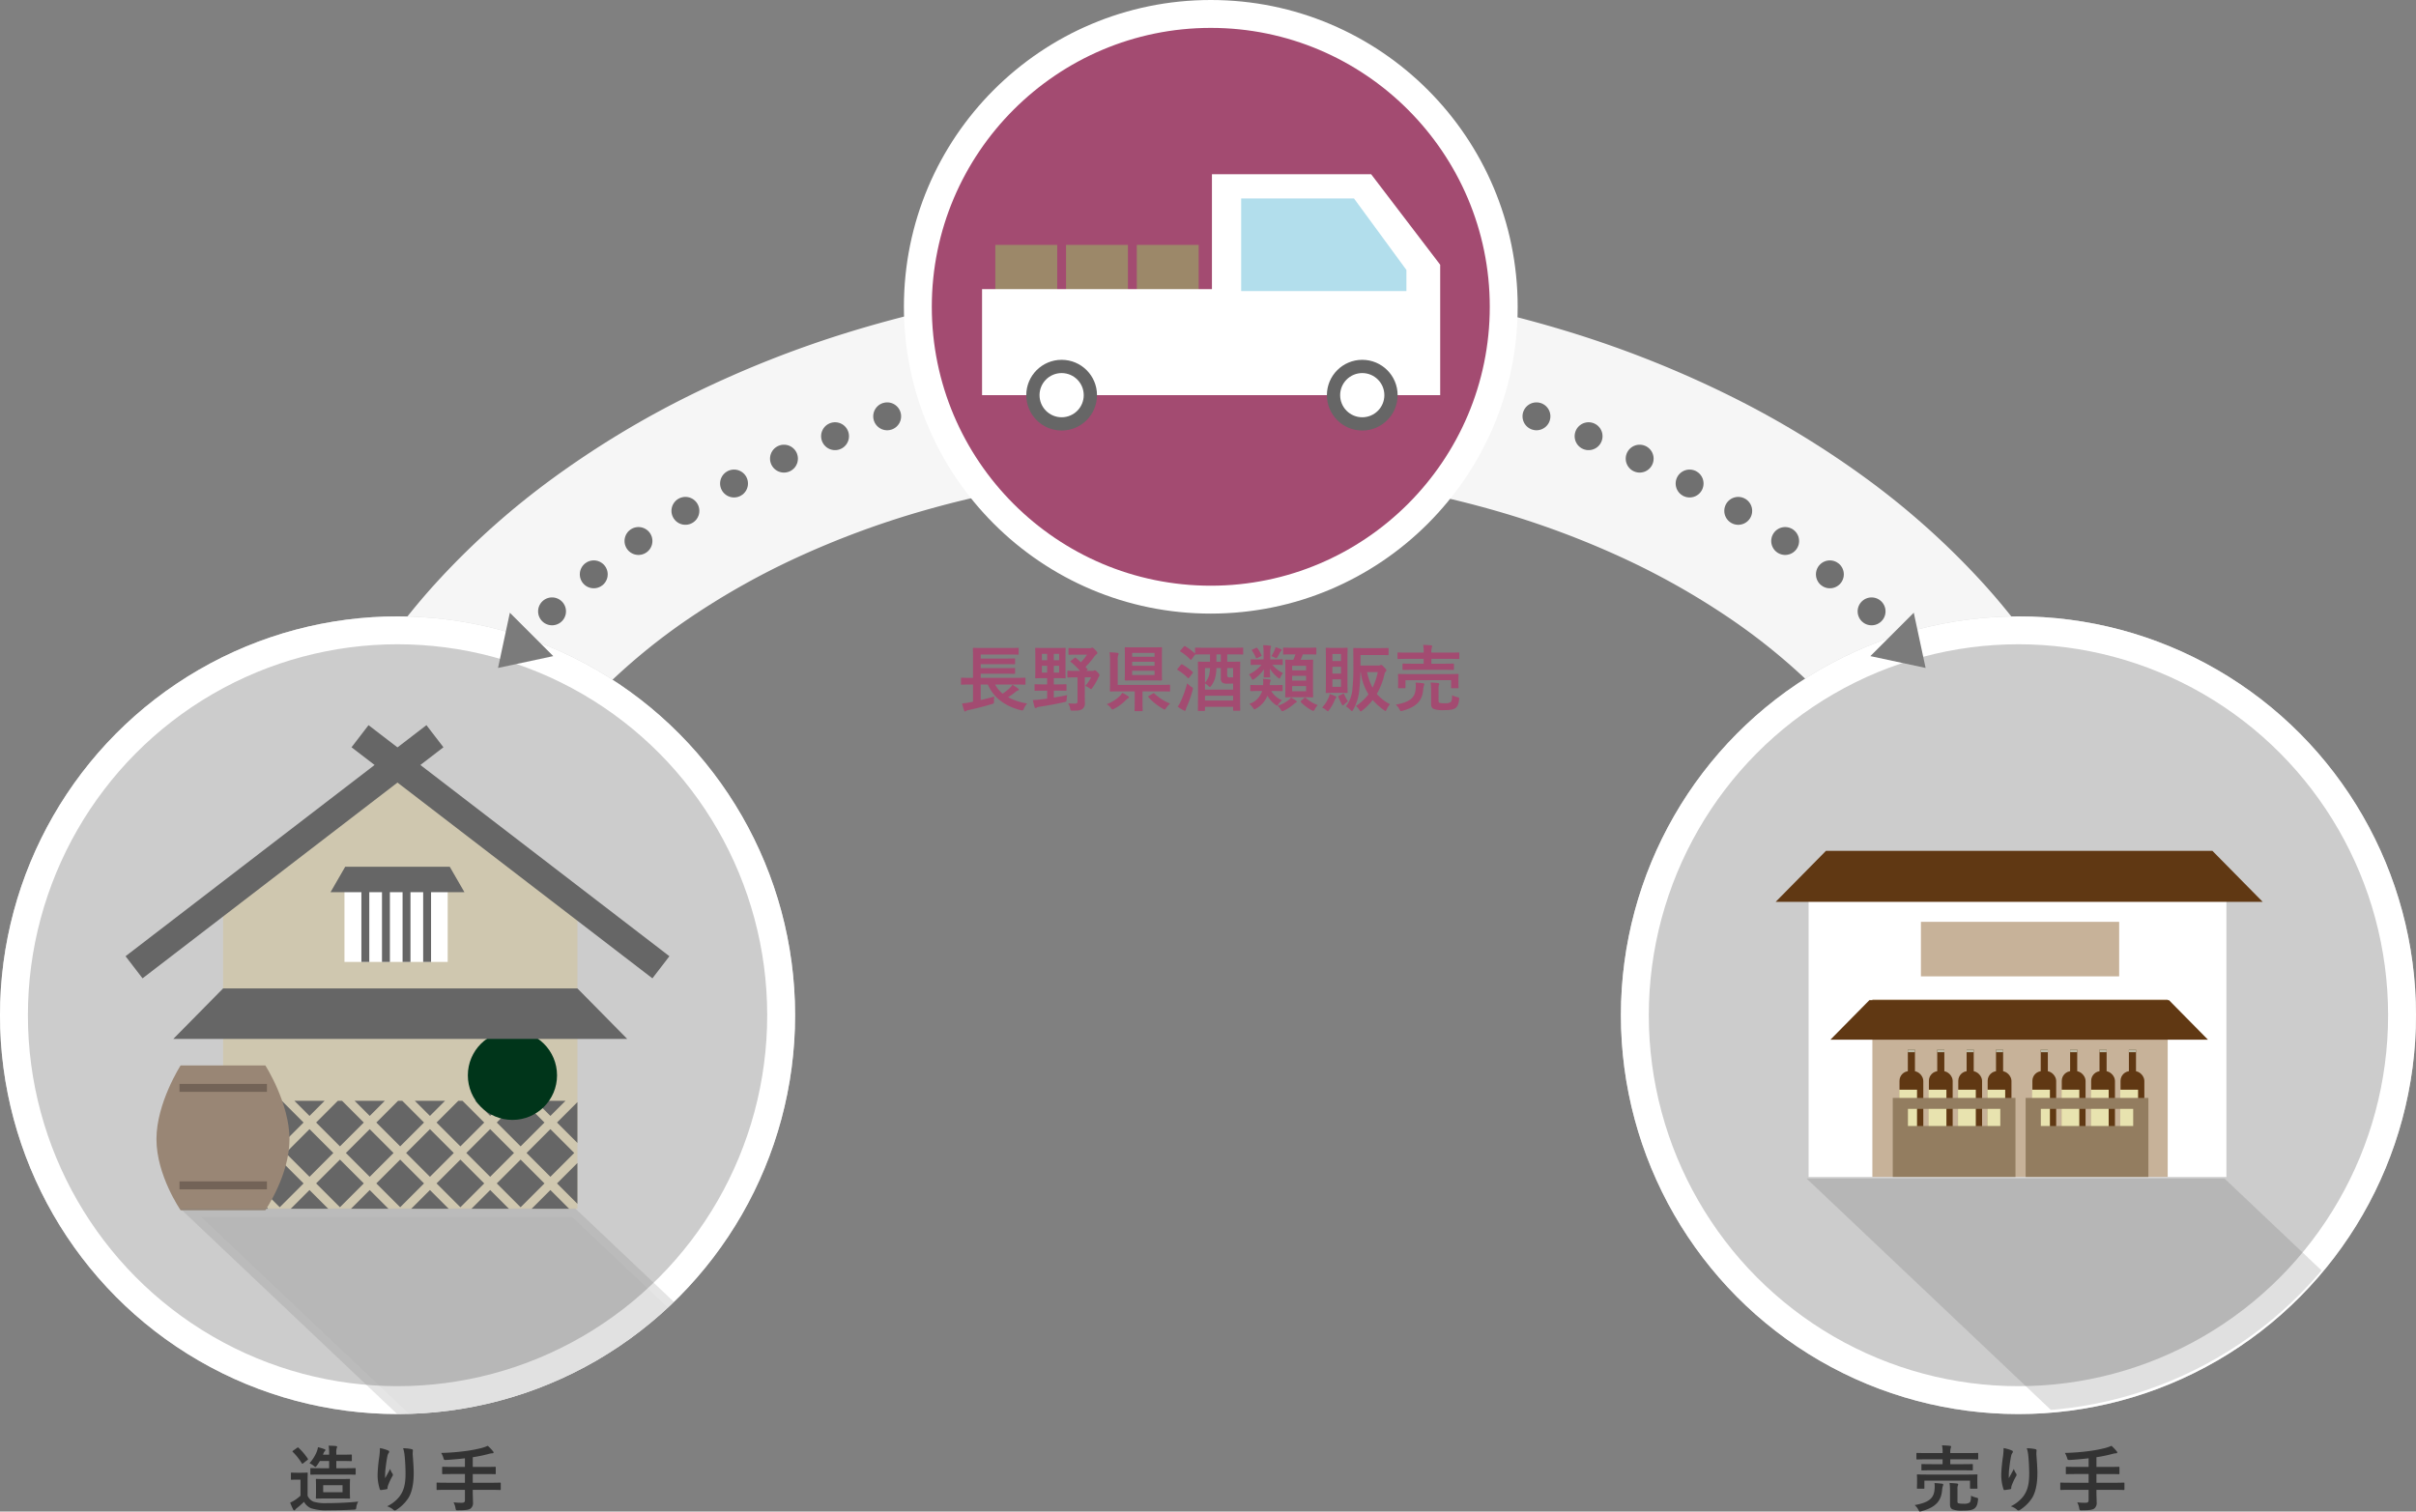 <svg xmlns="http://www.w3.org/2000/svg" xmlns:xlink="http://www.w3.org/1999/xlink" width="866" height="541.95" viewBox="0 0 866 541.95"><rect x="0" y="0" width="866" height="541.95" fill="#808080" stroke="none"/><defs><clipPath id="a"><circle cx="110" cy="110" r="110" transform="translate(-2)" fill="#fff"/></clipPath><clipPath id="b"><rect width="665" height="269" transform="translate(382 1423)" fill="#fff" stroke="#707070" stroke-width="1"/></clipPath><clipPath id="c"><rect width="127" height="38.695" transform="translate(3502.491 1738.457)" fill="none"/></clipPath><clipPath id="d"><ellipse cx="142.5" cy="143" rx="142.5" ry="143" transform="translate(228 1544)" fill="#eaeaea"/></clipPath><clipPath id="e"><ellipse cx="142.5" cy="143" rx="142.5" ry="143" transform="translate(853 1543)" fill="#eaeaea"/></clipPath></defs><g transform="translate(-250 -1124)"><g transform="translate(576 1124)" clip-path="url(#a)"><path d="M0,0H167.317l88.621,83.957H88.622Z" transform="translate(24.743 143.334)" fill="#575757" opacity="0.182" style="mix-blend-mode:multiply;isolation:isolate"/></g><g transform="translate(-13 -199)"><g transform="translate(-18)" clip-path="url(#b)"><path d="M13772.5,21165a453.788,453.788,0,0,1-67.011-4.947,424.012,424.012,0,0,1-62.413-14.189,383.611,383.611,0,0,1-56.479-22.451,334.313,334.313,0,0,1-49.21-29.734,281.713,281.713,0,0,1-40.6-36.037,233.551,233.551,0,0,1-30.655-41.361,198.271,198.271,0,0,1-19.374-45.707,181.632,181.632,0,0,1,0-98.146,198.271,198.271,0,0,1,19.374-45.707,233.693,233.693,0,0,1,30.655-41.361,281.479,281.479,0,0,1,40.6-36.037,334.313,334.313,0,0,1,49.21-29.734,383.384,383.384,0,0,1,56.479-22.449,423.731,423.731,0,0,1,62.413-14.191,456.661,456.661,0,0,1,134.021,0,423.76,423.76,0,0,1,62.413,14.191,383.6,383.6,0,0,1,56.479,22.449,334.455,334.455,0,0,1,49.209,29.734,281.453,281.453,0,0,1,40.6,36.037,233.6,233.6,0,0,1,30.655,41.361,198.271,198.271,0,0,1,19.374,45.707,181.632,181.632,0,0,1,0,98.146,198.271,198.271,0,0,1-19.374,45.707,233.6,233.6,0,0,1-30.655,41.361,281.713,281.713,0,0,1-40.6,36.037,334.287,334.287,0,0,1-49.209,29.734,383.61,383.61,0,0,1-56.479,22.451,423.762,423.762,0,0,1-62.413,14.189A453.788,453.788,0,0,1,13772.5,21165Zm0-418a385.8,385.8,0,0,0-53.1,3.648,357.133,357.133,0,0,0-49.462,10.459,317.866,317.866,0,0,0-44.759,16.547,269.823,269.823,0,0,0-39,21.92,218.84,218.84,0,0,0-32.176,26.564,173.7,173.7,0,0,0-24.295,30.49,140.976,140.976,0,0,0-15.354,33.693,124.9,124.9,0,0,0,0,72.352,140.914,140.914,0,0,0,15.354,33.693,173.672,173.672,0,0,0,24.295,30.49,218.9,218.9,0,0,0,32.176,26.566,269.574,269.574,0,0,0,39,21.918,317.754,317.754,0,0,0,44.759,16.549,357.163,357.163,0,0,0,49.462,10.459,388.289,388.289,0,0,0,106.207,0,357.163,357.163,0,0,0,49.462-10.459,317.754,317.754,0,0,0,44.759-16.549,269.574,269.574,0,0,0,39-21.918,218.9,218.9,0,0,0,32.176-26.566,173.672,173.672,0,0,0,24.295-30.49,140.914,140.914,0,0,0,15.354-33.693,124.9,124.9,0,0,0,0-72.352,140.976,140.976,0,0,0-15.354-33.693,173.7,173.7,0,0,0-24.295-30.49,218.84,218.84,0,0,0-32.176-26.564,269.823,269.823,0,0,0-39-21.92,317.911,317.911,0,0,0-44.759-16.547,357.133,357.133,0,0,0-49.462-10.459A385.8,385.8,0,0,0,13772.5,20747Z" transform="translate(-13058 -19255)" fill="#f6f6f6"/><ellipse cx="332.5" cy="243.5" rx="332.5" ry="243.5" transform="translate(382 1423)" fill="none"/></g><g transform="translate(587 1323)" fill="#a34b71"><path d="M 110 215 C 102.873 215 95.751 214.282 88.834 212.867 C 82.094 211.488 75.465 209.43 69.131 206.751 C 62.91 204.12 56.91 200.863 51.297 197.071 C 45.736 193.314 40.507 188.999 35.754 184.246 C 31.001 179.493 26.686 174.264 22.929 168.703 C 19.137 163.09 15.88 157.09 13.249 150.869 C 10.57 144.535 8.512 137.906 7.133 131.166 C 5.718 124.249 5 117.127 5 110 C 5 102.873 5.718 95.751 7.133 88.834 C 8.512 82.094 10.57 75.465 13.249 69.131 C 15.88 62.91 19.137 56.91 22.929 51.297 C 26.686 45.736 31.001 40.507 35.754 35.754 C 40.507 31.001 45.736 26.686 51.297 22.929 C 56.91 19.137 62.91 15.88 69.131 13.249 C 75.465 10.57 82.094 8.512 88.834 7.133 C 95.751 5.718 102.873 5 110 5 C 117.127 5 124.249 5.718 131.166 7.133 C 137.906 8.512 144.535 10.57 150.869 13.249 C 157.09 15.88 163.09 19.137 168.703 22.929 C 174.264 26.686 179.493 31.001 184.246 35.754 C 188.999 40.507 193.314 45.736 197.071 51.297 C 200.863 56.91 204.12 62.91 206.751 69.131 C 209.43 75.465 211.488 82.094 212.867 88.834 C 214.282 95.751 215 102.873 215 110 C 215 117.127 214.282 124.249 212.867 131.166 C 211.488 137.906 209.43 144.535 206.751 150.869 C 204.12 157.09 200.863 163.09 197.071 168.703 C 193.314 174.264 188.999 179.493 184.246 184.246 C 179.493 188.999 174.264 193.314 168.703 197.071 C 163.09 200.863 157.09 204.12 150.869 206.751 C 144.535 209.43 137.906 211.488 131.166 212.867 C 124.249 214.282 117.127 215 110 215 Z" stroke="none"/><path d="M 110 10 C 54.86 10 10 54.86 10 110 C 10 165.14 54.86 210 110 210 C 165.14 210 210 165.14 210 110 C 210 54.86 165.14 10 110 10 M 110 0 C 170.751 0 220 49.249 220 110 C 220 170.751 170.751 220 110 220 C 49.249 220 0 170.751 0 110 C 0 49.249 49.249 0 110 0 Z" stroke="none" fill="#fff"/></g><g transform="translate(263 1544)" fill="#ccc" stroke="#fff" stroke-width="10"><ellipse cx="142.5" cy="143" rx="142.5" ry="143" stroke="none"/><ellipse cx="142.5" cy="143" rx="137.5" ry="138" fill="none"/></g><g transform="translate(-3159.518 -20.764)"><path d="M3629.491,1777.152h-127v-114l63.977-46,63.023,46v114Z" fill="#cfc7af"/><g clip-path="url(#c)"><rect width="12.082" height="12.082" transform="translate(3511.871 1726.782) rotate(45)" fill="#666"/><rect width="12.082" height="12.082" transform="translate(3533.457 1726.782) rotate(45)" fill="#666"/><rect width="12.082" height="12.082" transform="translate(3555.043 1726.781) rotate(45)" fill="#666"/><rect width="12.082" height="12.082" transform="translate(3576.629 1726.781) rotate(45)" fill="#666"/><rect width="12.082" height="12.082" transform="translate(3598.215 1726.782) rotate(45)" fill="#666"/><rect width="12.082" height="12.082" transform="translate(3619.801 1726.782) rotate(45)" fill="#666"/><rect width="12.082" height="12.082" transform="translate(3511.871 1748.61) rotate(45)" fill="#666"/><rect width="12.082" height="12.082" transform="translate(3533.457 1748.61) rotate(45)" fill="#666"/><rect width="12.082" height="12.082" transform="translate(3555.043 1748.61) rotate(45)" fill="#666"/><rect width="12.082" height="12.082" transform="translate(3576.629 1748.61) rotate(45)" fill="#666"/><rect width="12.082" height="12.082" transform="translate(3598.215 1748.61) rotate(45)" fill="#666"/><rect width="12.082" height="12.082" transform="translate(3619.801 1748.61) rotate(45)" fill="#666"/><rect width="12.082" height="12.082" transform="translate(3522.785 1737.696) rotate(45)" fill="#666"/><rect width="12.082" height="12.082" transform="translate(3500.957 1737.696) rotate(45)" fill="#666"/><rect width="12.082" height="12.082" transform="translate(3544.371 1737.696) rotate(45)" fill="#666"/><rect width="12.082" height="12.082" transform="translate(3565.957 1737.696) rotate(45)" fill="#666"/><rect width="12.082" height="12.082" transform="translate(3587.543 1737.696) rotate(45)" fill="#666"/><rect width="12.082" height="12.082" transform="translate(3609.129 1737.696) rotate(45)" fill="#666"/><rect width="12.082" height="12.082" transform="translate(3630.715 1737.696) rotate(45)" fill="#666"/><rect width="12.082" height="12.082" transform="translate(3511.871 1770.438) rotate(45)" fill="#666"/><rect width="12.082" height="12.082" transform="translate(3533.457 1770.438) rotate(45)" fill="#666"/><rect width="12.082" height="12.082" transform="translate(3555.043 1770.438) rotate(45)" fill="#666"/><rect width="12.082" height="12.082" transform="translate(3576.629 1770.438) rotate(45)" fill="#666"/><rect width="12.082" height="12.082" transform="translate(3598.215 1770.438) rotate(45)" fill="#666"/><rect width="12.082" height="12.082" transform="translate(3619.801 1770.438) rotate(45)" fill="#666"/><rect width="12.082" height="12.082" transform="translate(3522.785 1759.524) rotate(45)" fill="#666"/><rect width="12.082" height="12.082" transform="translate(3500.957 1759.524) rotate(45)" fill="#666"/><rect width="12.082" height="12.082" transform="translate(3544.371 1759.524) rotate(45)" fill="#666"/><rect width="12.082" height="12.082" transform="translate(3565.957 1759.524) rotate(45)" fill="#666"/><rect width="12.082" height="12.082" transform="translate(3587.543 1759.524) rotate(45)" fill="#666"/><rect width="12.082" height="12.082" transform="translate(3609.129 1759.524) rotate(45)" fill="#666"/><rect width="12.082" height="12.082" transform="translate(3630.715 1759.524) rotate(45)" fill="#666"/></g><rect width="136" height="10" transform="translate(3467.519 1686.61) rotate(-37.529)" fill="#666"/><rect width="136" height="10" transform="translate(3656.373 1694.541) rotate(-142.471)" fill="#666"/><circle cx="15.985" cy="15.985" r="15.985" transform="translate(3590.214 1713.329)" fill="#00351a"/><path d="M3647.333,1716.249H3484.65l17.841-18.1h127Z" fill="#666"/><rect width="37" height="33" transform="translate(3545.991 1655.652)" fill="#fff"/><rect width="2.828" height="26.712" transform="translate(3552.059 1661.949)" fill="#666"/><rect width="2.828" height="26.712" transform="translate(3574.2 1661.949)" fill="#666"/><rect width="2.828" height="26.712" transform="translate(3559.439 1661.949)" fill="#666"/><rect width="2.828" height="26.712" transform="translate(3566.82 1661.949)" fill="#666"/><path d="M3588.991,1663.652h-48l5.264-9.122h37.472Z" fill="#666"/><g transform="translate(1 -4.205)"><path d="M3486.262,1729.968h30.362s8.655,13.468,8.655,26.445-8.655,25.468-8.655,25.468h-30.362s-8.666-12.491-8.666-25.468S3486.262,1729.968,3486.262,1729.968Z" fill="#998675"/><rect width="31.347" height="2.848" transform="translate(3485.855 1736.593)" fill="#736357"/><rect width="31.347" height="2.848" transform="translate(3485.855 1771.552)" fill="#736357"/></g></g><g transform="translate(35)" clip-path="url(#d)"><g transform="translate(292.572 1756.299)" fill="#575757" opacity="0.182"><path d="M 253.558 108.091 L 116.278 108.091 L 3.764 1.5 L 141.044 1.5 L 253.558 108.091 Z" stroke="none"/><path d="M 7.529 3 L 116.876 106.591 L 249.794 106.591 L 140.447 3 L 7.529 3 M 0 -7.62939453125e-06 L 141.642 -7.62939453125e-06 L 257.322 109.591 L 115.68 109.591 L 0 -7.62939453125e-06 Z" stroke="none" fill="#707070"/></g></g><path d="M-85.228-7.566V-1.4l-1.144.234a25.627,25.627,0,0,1-2.782.39c.182.728.468,1.794.728,2.522.1.234.208.338.312.338a.573.573,0,0,0,.39-.156,2.215,2.215,0,0,1,.91-.338C-84.24,1.04-81.38.312-78.52-.546c.806-.234.806-.234.806-1.066a10.85,10.85,0,0,1,.1-1.638c-1.716.494-3.3.884-4.862,1.248V-7.566h2.548c2.106,4.706,6.032,7.7,11.8,9.2.78.182.78.182,1.17-.624A6.617,6.617,0,0,1-65.832-.78a21.636,21.636,0,0,1-6.812-2.236,28.473,28.473,0,0,0,2.652-1.9,2.6,2.6,0,0,1,.91-.546c.182-.026.312-.1.312-.26s-.078-.26-.26-.39c-.65-.494-1.248-.858-2.08-1.378a3.792,3.792,0,0,1-.832,1.066A21.52,21.52,0,0,1-74.594-4.29a11.073,11.073,0,0,1-2.73-3.276h7.332c2.314,0,3.094.052,3.25.052.286,0,.312-.026.312-.286V-9.724c0-.26-.026-.286-.312-.286-.156,0-.936.052-3.25.052h-12.48V-11.44h8.658c2.418,0,3.2.052,3.354.052.286,0,.312-.026.312-.286v-1.508c0-.286-.026-.312-.312-.312-.156,0-.936.052-3.354.052h-8.658v-1.43h8.658c2.418,0,3.224.052,3.38.052.26,0,.286-.026.286-.286v-1.508c0-.286-.026-.312-.286-.312-.156,0-.962.052-3.38.052h-8.658V-18.33h9.75c2.522,0,3.38.052,3.536.052.286,0,.312-.026.312-.26v-1.9c0-.26-.026-.286-.312-.286-.156,0-1.014.052-3.536.052h-8.684c-2.522,0-3.432-.052-3.588-.052-.26,0-.286.026-.286.286,0,.156.052,1.04.052,2.938v7.54h-.78c-2.314,0-3.12-.052-3.276-.052-.234,0-.26.026-.26.286V-7.8c0,.26.026.286.26.286.156,0,.962-.052,3.276-.052Zm28.964-.052V-9.854h.91c2.132,0,2.86.052,3.016.052.286,0,.312-.026.312-.286,0-.156-.052-.91-.052-2.678v-4.992c0-1.742.052-2.522.052-2.678,0-.26-.026-.286-.312-.286-.156,0-.884.052-3.016.052h-4.264c-2.132,0-2.86-.052-3.042-.052-.26,0-.286.026-.286.286,0,.156.052.936.052,2.678v4.992c0,1.768-.052,2.5-.052,2.678,0,.26.026.286.286.286.182,0,.91-.052,3.042-.052h.962v2.236H-59.8c-2.184,0-2.938-.052-3.094-.052-.26,0-.286.026-.286.286v1.768c0,.26.026.286.286.286.156,0,.91-.052,3.094-.052h1.144v2.86c-.858.13-1.69.234-2.47.312-.962.1-1.768.182-2.652.208.156.728.364,1.69.6,2.47.078.234.182.39.364.39a.777.777,0,0,0,.494-.182A2.83,2.83,0,0,1-61.334.39c3.068-.468,6.058-1.014,8.788-1.638.806-.182.806-.182.884-1.014A12.609,12.609,0,0,1-51.48-3.77c-1.586.338-3.2.624-4.784.884v-2.5h1.144c2.21,0,2.938.052,3.094.052.286,0,.312-.026.312-.286V-7.384c0-.26-.026-.286-.312-.286-.156,0-.884.052-3.094.052Zm1.9-4.212h-1.9v-2.444h1.9Zm-6.188,0v-2.444h1.9v2.444Zm6.188-6.734v2.288h-1.9v-2.288Zm-6.188,2.288v-2.288h1.9v2.288Zm10.452.156c-.286.182-.312.26-.078.442a25.443,25.443,0,0,1,3.3,3.224H-48c-2.236,0-2.964-.052-3.12-.052-.26,0-.286.026-.286.312v1.82c0,.26.026.286.286.286.156,0,.884-.052,3.12-.052h.234v8.45c0,.806-.182.962-.962.962a22.844,22.844,0,0,1-2.392-.1,4.929,4.929,0,0,1,.7,1.82c.156.806.182.806,1.014.806,1.976,0,2.782-.13,3.406-.6a2.573,2.573,0,0,0,.858-2.34c0-.728-.026-1.846-.026-3.042V-10.14H-42.9a14.351,14.351,0,0,1-2.106,3.068,6.364,6.364,0,0,1,1.56.858c.26.182.416.286.52.286.156,0,.26-.13.494-.468a22.7,22.7,0,0,0,2-3.38,3.539,3.539,0,0,1,.364-.728.59.59,0,0,0,.182-.364c0-.208-.078-.442-.65-1.066-.65-.624-.806-.728-1.04-.728a.989.989,0,0,0-.39.13,1.01,1.01,0,0,1-.468.078h-2.21l.286-.208c.26-.182.26-.312.1-.494-.234-.234-.442-.494-.65-.728A29.635,29.635,0,0,0-41.756-17.6a3.491,3.491,0,0,1,.806-.832.5.5,0,0,0,.286-.416c0-.26-.13-.494-.754-1.144s-.858-.806-1.04-.806a.711.711,0,0,0-.364.1,1.109,1.109,0,0,1-.6.1h-4.42c-2.08,0-2.73-.052-2.886-.052-.26,0-.286.026-.286.286v1.846c0,.26.026.286.286.286.156,0,.806-.052,2.886-.052h3.484a16.355,16.355,0,0,1-2.21,2.73c-.572-.52-1.144-1.04-1.742-1.534-.208-.156-.286-.182-.546.026ZM-27.2-20.878c-2.366,0-3.172-.052-3.354-.052-.26,0-.286.026-.286.286,0,.182.052.988.052,2.808v5.746c0,1.82-.052,2.626-.052,2.808,0,.26.286.286.546.286.182,0,.988-.052,3.354-.052h5.8c2.366,0,2.938.052,3.094.052.286,0,.572-.026.572-.286,0-.182-.052-.988-.052-2.808v-5.746c0-1.82.052-2.652.052-2.808,0-.26-.026-.286-.312-.286-.156,0-.988.052-3.354.052Zm7.046,9.906h-8.034v-1.534h8.034ZM-28.184-14.3v-1.43h8.034v1.43Zm0-4.6h8.034v1.378h-8.034Zm-7.93,10.218c0,2.158-.052,3.146-.052,3.328,0,.26.026.286.286.286.156,0,1.014-.052,3.458-.052h5.148v4c0,1.924-.052,2.626-.052,2.808,0,.26.026.286.26.286H-24.7c.26,0,.286-.026.286-.286,0-.156-.052-.884-.052-2.808v-4h6.188c2.418,0,3.25.052,3.406.052.26,0,.286-.026.286-.286V-7.2c0-.26-.026-.286-.286-.286-.156,0-.988.052-3.406.052h-15.08V-16.25a5.065,5.065,0,0,1,.156-1.794,1.984,1.984,0,0,0,.156-.546c0-.156-.156-.312-.416-.338A25.112,25.112,0,0,0-36.3-19.11a16.47,16.47,0,0,1,.182,2.912Zm13.91,5.2c-.286.182-.338.26-.156.442a21.144,21.144,0,0,0,5.2,4.16,1.439,1.439,0,0,0,.6.286c.182,0,.286-.182.572-.572a7.111,7.111,0,0,1,1.43-1.56A17.577,17.577,0,0,1-20.2-4.342a.351.351,0,0,0-.26-.13.555.555,0,0,0-.312.13ZM-31.746-4.6a5.886,5.886,0,0,1-.962,1.248A13.6,13.6,0,0,1-37.284-.52,5.815,5.815,0,0,1-35.828.806c.26.39.39.572.6.572a1.672,1.672,0,0,0,.6-.26A17.045,17.045,0,0,0-30.5-1.924a4.4,4.4,0,0,1,.832-.7c.208-.078.364-.234.364-.39,0-.1-.1-.208-.39-.416A13.1,13.1,0,0,0-31.746-4.6Zm31.46-13.78v2.652h-.52c-2.5,0-3.354-.052-3.51-.052-.286,0-.312.026-.312.286,0,.182.052,1.352.052,5.616v4.264c0,5.954-.052,7.072-.052,7.254,0,.234.026.26.312.26h1.924c.286,0,.312-.026.312-.26V.416H8.008V1.56c0,.26.026.286.286.286h1.95c.286,0,.312-.026.312-.286,0-.156-.052-1.274-.052-7.2v-4.81c0-3.718.052-4.888.052-5.044,0-.26-.026-.286-.312-.286-.156,0-1.04.052-3.536.052H5.9v-2.652H7.748c2.574,0,3.458.052,3.614.052.234,0,.26-.026.26-.286v-1.9c0-.26-.026-.286-.26-.286-.156,0-1.04.052-3.614.052h-9.49c-2.548,0-3.458-.052-3.614-.052-.26,0-.286.026-.286.286v1.846a18.837,18.837,0,0,0-3.536-2.626c-.208-.1-.286-.1-.494.13l-1.17,1.326c-.234.286-.234.338,0,.468a16.517,16.517,0,0,1,3.484,2.834c.1.078.156.13.234.13s.13-.078.26-.234l1.274-1.716a.577.577,0,0,0,.234.026c.156,0,1.066-.052,3.614-.052Zm3.874,4.914v3.64a1.827,1.827,0,0,0,.546,1.56,3.335,3.335,0,0,0,1.95.39c.78,0,1.3,0,1.924-.052v2.184H-2.08V-7.982a7.3,7.3,0,0,1,1.144.858c.286.286.442.442.6.442.13,0,.286-.156.52-.468A8.5,8.5,0,0,0,1.664-10.4a15.51,15.51,0,0,0,.364-3.068ZM-2.08-1.846v-1.69H8.008v1.69ZM8.008-13.468v3.328c-.442.026-.78.026-1.17.026-.468,0-.7-.078-.806-.208a1.527,1.527,0,0,1-.156-.884v-2.262Zm-10.088,0H-.286a11.753,11.753,0,0,1-.338,2.626,6.634,6.634,0,0,1-1.456,2.6ZM2.028-15.73v-2.652h1.56v2.652ZM-11.856.364A15.336,15.336,0,0,0-9.75,1.69a.946.946,0,0,0,.494.156c.156,0,.26-.182.286-.39A4.555,4.555,0,0,1-8.606.416a39.753,39.753,0,0,0,2.08-5.954c.208-.78.208-.78-.494-1.248A9.3,9.3,0,0,1-8.476-8.008a38.631,38.631,0,0,1-2.236,6.37A11.721,11.721,0,0,1-11.856.364Zm-.026-13.624c-.1.13-.156.208-.156.286s.052.13.182.208A18.438,18.438,0,0,1-8.242-9.932c.1.078.156.13.234.13s.156-.078.286-.26l1.17-1.56a.444.444,0,0,0,.13-.286.275.275,0,0,0-.13-.234,21.627,21.627,0,0,0-3.666-2.626c-.234-.13-.338-.1-.52.13Zm42.224-5.122a15.939,15.939,0,0,1-.754,1.95c-1.794,0-2.47-.052-2.6-.052-.286,0-.312.026-.312.26,0,.182.052,1.066.052,3.146v6.812c0,1.976-.052,2.86-.052,2.99,0,.286.026.312.312.312.156,0,.858-.052,2.964-.052H33.41c2.08,0,2.808.052,2.99.052.26,0,.286-.026.286-.312,0-.13-.052-1.014-.052-2.99v-6.916c0-1.976.052-2.886.052-3.042,0-.234-.026-.26-.286-.26-.182,0-.91.052-2.99.052H32.188a20.122,20.122,0,0,0,.806-1.95h1.3c2.34,0,3.12.052,3.276.052.234,0,.26-.026.26-.286v-1.9c0-.26-.026-.286-.26-.286-.156,0-.936.052-3.276.052H29.458c-2.314,0-3.094-.052-3.25-.052-.26,0-.286.026-.286.286v1.9c0,.26.026.286.286.286.156,0,.936-.052,3.25-.052ZM34.164-5.174H29.172V-7.02h4.992Zm-4.992-3.8v-1.716h4.992V-8.97Zm0-5.3h4.992v1.638H29.172Zm-6.76-.364c2.21,0,2.938.052,3.094.052.26,0,.286-.026.286-.286v-1.456c0-.26-.026-.286-.286-.286-.156,0-.884.052-3.094.052H21.32v-1.976a10.5,10.5,0,0,1,.1-2.08,2.473,2.473,0,0,0,.182-.624c0-.13-.13-.234-.416-.26-.884-.1-1.508-.156-2.444-.182a21.489,21.489,0,0,1,.182,3.146v1.976H17.654c-2.184,0-2.938-.052-3.094-.052-.234,0-.26.026-.26.286v1.456c0,.26.026.286.26.286.156,0,.91-.052,3.094-.052h.52a13.854,13.854,0,0,1-4.5,3.432,4.861,4.861,0,0,1,.936,1.43c.156.338.26.494.442.494.156,0,.312-.1.6-.312A14.126,14.126,0,0,0,19.058-13c-.026,1.872-.1,2.366-.1,2.6,0,.26.026.286.286.286h1.742c.26,0,.286-.026.286-.286s-.052-.78-.1-2.86A13.141,13.141,0,0,0,24-10.088c.286.234.442.364.572.364.182,0,.286-.208.468-.624a5.808,5.808,0,0,1,.832-1.326,11.814,11.814,0,0,1-3.8-2.964Zm-4,9.386A7.217,7.217,0,0,1,13.832-.624,5.6,5.6,0,0,1,15.08.728c.26.416.416.572.6.572a1.229,1.229,0,0,0,.546-.234,9.414,9.414,0,0,0,4.082-4.628,9.7,9.7,0,0,0,2.834,3.2c.286.208.442.338.6.338.182,0,.312-.182.572-.572a6.023,6.023,0,0,1,1.222-1.326,8.072,8.072,0,0,1-3.874-3.328h.65c2.262,0,2.964.052,3.12.052.286,0,.312-.026.312-.286V-7.124c0-.26-.026-.286-.312-.286-.156,0-.858.052-3.12.052h-1.2a3.474,3.474,0,0,1,.234-1.3,1.114,1.114,0,0,0,.13-.416c0-.156-.156-.26-.442-.312-.572-.078-1.274-.13-2.314-.208a10.67,10.67,0,0,1,.026,2.236h-1.2c-2.21,0-2.938-.052-3.094-.052-.26,0-.286.026-.286.286v1.638c0,.26.026.286.286.286.156,0,.884-.052,3.094-.052Zm10.348,2.34a4.923,4.923,0,0,1-.884.91,13.312,13.312,0,0,1-3.9,2.08,5.594,5.594,0,0,1,1.066,1.3c.26.442.39.624.624.624a1.885,1.885,0,0,0,.676-.26A16.958,16.958,0,0,0,29.822-.6a3.183,3.183,0,0,1,.676-.468c.182-.078.312-.156.312-.312,0-.13-.026-.234-.286-.416A17.471,17.471,0,0,0,28.756-2.912Zm3.666,1.144c-.156.13-.208.234-.208.312a.351.351,0,0,0,.13.26,15.39,15.39,0,0,0,3.77,2.834,1.486,1.486,0,0,0,.6.234c.208,0,.338-.156.572-.6A6.032,6.032,0,0,1,38.35-.182a13.664,13.664,0,0,1-4.29-2.574.485.485,0,0,0-.26-.13.488.488,0,0,0-.338.182ZM21.71-17.732a8.117,8.117,0,0,1,1.248.52,1.171,1.171,0,0,0,.494.208c.156,0,.26-.13.468-.468a17.553,17.553,0,0,0,.884-1.612,1.874,1.874,0,0,1,.364-.494c.182-.156.234-.26.234-.364s-.078-.234-.286-.312a13.654,13.654,0,0,0-1.924-.7,4.157,4.157,0,0,1-.364,1.144A13.7,13.7,0,0,1,21.71-17.732ZM15-20.15c-.364.182-.338.26-.156.52a13.805,13.805,0,0,1,1.326,2.47c.1.26.182.234.494.078l1.222-.572c.338-.156.39-.234.26-.52a13.782,13.782,0,0,0-1.43-2.418c-.182-.208-.26-.234-.52-.1Zm38.662,2h6.552c2.314,0,3.094.052,3.25.052.234,0,.26-.026.26-.286v-2c0-.26-.026-.286-.26-.286-.156,0-.936.052-3.25.052H54.678c-2.314,0-3.146-.052-3.3-.052-.286,0-.312.026-.312.286,0,.156.052,2.106.052,6.5A70.206,70.206,0,0,1,50.8-6.37,11.649,11.649,0,0,1,48.438.26a7.8,7.8,0,0,1,1.638,1.326c.234.26.39.364.52.364.156,0,.26-.182.442-.494a17.5,17.5,0,0,0,2.184-6.864c.208-1.976.364-4.108.416-6.6h.13a19.125,19.125,0,0,0,2.756,7.93A17.9,17.9,0,0,1,52.026.13a5.909,5.909,0,0,1,1.2,1.378c.26.39.364.572.52.572.1,0,.26-.1.546-.338a21.386,21.386,0,0,0,3.744-3.77,23.711,23.711,0,0,0,4.03,3.64c.286.208.442.312.572.312.156,0,.208-.208.416-.624A8.463,8.463,0,0,1,64.22-.52a15.75,15.75,0,0,1-4.706-3.666A25.919,25.919,0,0,0,62.27-11.31a1.705,1.705,0,0,1,.468-.936.587.587,0,0,0,.208-.416c0-.208-.156-.442-.832-1.144-.65-.7-.832-.806-1.014-.806a.774.774,0,0,0-.39.13,1.376,1.376,0,0,1-.728.1H53.664Zm6.188,6.136A22.908,22.908,0,0,1,57.98-6.448a20.036,20.036,0,0,1-1.95-5.564ZM43.888-20.7c-1.69,0-2.21-.052-2.392-.052-.26,0-.286.026-.286.286,0,.182.052,1.222.052,3.484v8.71c0,2.236-.052,3.276-.052,3.458,0,.26.026.286.286.286.182,0,.7-.052,2.392-.052h2.5c1.69,0,2.184.052,2.366.052.26,0,.286-.026.286-.286,0-.156-.052-1.222-.052-3.458v-8.71c0-2.262.052-3.328.052-3.484,0-.26-.026-.286-.286-.286-.182,0-.676.052-2.366.052ZM46.67-6.734H43.6v-2.7H46.67Zm0-11.778v2.522H43.6v-2.522ZM43.6-11.492v-2.444H46.67v2.444ZM39.884.7a5.967,5.967,0,0,1,1.534.962c.26.234.39.338.52.338.156,0,.286-.156.546-.52A16.4,16.4,0,0,0,44.408-1.95a1.855,1.855,0,0,1,.39-.728.46.46,0,0,0,.208-.39c0-.13-.1-.234-.364-.338a13.894,13.894,0,0,0-2.028-.754,4.086,4.086,0,0,1-.338,1.17A11.931,11.931,0,0,1,39.884.7Zm6.058-4.264c-.26.13-.312.208-.208.468.364.884.78,1.794,1.144,2.47.208.39.338.546.468.546.1,0,.208-.078.364-.234a10.459,10.459,0,0,1,1.456-1.2,18.109,18.109,0,0,1-1.378-2.6c-.13-.26-.182-.234-.468-.1Zm37.336-9.282c2.548,0,3.432.052,3.562.052.286,0,.312-.026.312-.286v-1.716c0-.26-.026-.286-.312-.286-.13,0-1.014.052-3.562.052H79.066V-16.77H85.41c2.392,0,3.224.052,3.38.052.26,0,.286-.026.286-.312V-18.8c0-.234-.026-.26-.286-.26-.156,0-.988.052-3.38.052H79.066v-.052a5.849,5.849,0,0,1,.156-1.768,1.388,1.388,0,0,0,.13-.52c0-.1-.156-.234-.39-.26-.884-.1-1.872-.156-2.86-.182a11.378,11.378,0,0,1,.208,2.73v.052H70.59c-2.392,0-3.2-.052-3.354-.052-.286,0-.312.026-.312.26v1.768c0,.286.026.312.312.312.156,0,.962-.052,3.354-.052h5.72v1.742H72.566c-2.522,0-3.432-.052-3.588-.052-.234,0-.26.026-.26.286v1.716c0,.26.026.286.26.286.156,0,1.066-.052,3.588-.052Zm-12.4,1.534c-2.418,0-3.3-.052-3.458-.052-.286,0-.312.026-.312.26,0,.182.052.572.052,1.3v.78c0,1.976-.052,2.314-.052,2.5,0,.26.026.286.312.286H69.5c.26,0,.286-.026.286-.286v-2.6H86.138v2.6c0,.26.026.286.286.286H88.53c.26,0,.286-.026.286-.286,0-.156-.052-.52-.052-2.5v-.936c0-.572.052-.988.052-1.144,0-.234-.026-.26-.286-.26-.182,0-1.04.052-3.484.052Zm10.764,5.3a3.716,3.716,0,0,1,.1-1.274A1.025,1.025,0,0,0,81.9-7.8c0-.13-.156-.26-.494-.312-.832-.078-1.638-.13-2.6-.182a21.23,21.23,0,0,1,.156,2.678V-.65c0,1.2.468,1.638.962,1.846a9.7,9.7,0,0,0,3.666.416c2.34,0,3.484-.234,4.16-.78C88.452.26,88.816-.442,89-2.184c.078-.676.052-.676-.624-.858A9.317,9.317,0,0,1,86.5-3.718c-.026,1.43-.13,2.132-.546,2.47a3.582,3.582,0,0,1-2.106.39A6.389,6.389,0,0,1,82-1.014c-.286-.1-.364-.234-.364-.832ZM66.3-.364a5.8,5.8,0,0,1,1.326,1.69c.26.468.338.624.572.624a2.782,2.782,0,0,0,.6-.13C74.1.364,75.79-2.054,76.128-5.668a7.44,7.44,0,0,1,.26-1.508,1.328,1.328,0,0,0,.156-.52c0-.182-.156-.286-.442-.338-.858-.1-1.768-.182-2.7-.234a9.552,9.552,0,0,1,.026,2.288C73.19-2.99,71.63-1.3,66.3-.364Z" transform="translate(697 1576)" fill="#a34b71"/><g transform="translate(240)"><g transform="translate(604 1544)" fill="#ccc" stroke="#fff" stroke-width="10"><ellipse cx="142.5" cy="143" rx="142.5" ry="143" stroke="none"/><ellipse cx="142.5" cy="143" rx="137.5" ry="138" fill="none"/></g><g transform="translate(-249)" clip-path="url(#e)"><path d="M0,0H149.8L272.138,115.9h-149.8Z" transform="translate(919.572 1745.569)" fill="#575757" opacity="0.18"/></g><g transform="translate(-3043.13 1.584)"><rect width="149.758" height="104.932" transform="translate(3714.412 1638.492)" fill="#fff"/><rect width="105.858" height="63.674" transform="translate(3737.271 1679.715)" fill="#c7b299"/><rect width="71.056" height="19.548" transform="translate(3754.672 1651.933)" fill="#c7b299"/><path d="M3877.185,1644.774H3702.6l18.038-18.3h138.508Z" fill="#603813"/><path d="M3863.281,1709.8H3727.963l13.981-14.181H3849.3Z" transform="translate(-5.729 -15.619)" fill="#603813"/><g transform="translate(3792.21 1697.752)"><g transform="translate(2.314)"><rect width="8.528" height="37.367" rx="3.477" transform="translate(0.105 7.706)" fill="#603813"/><rect width="2.547" height="20.971" transform="translate(3.095)" fill="#603813"/><rect width="2.547" height="0.928" transform="translate(3.095)" fill="#bcbaa6"/><rect width="6.384" height="29.719" transform="translate(0 14.368)" fill="#e8e3af"/></g><g transform="translate(12.848)"><rect width="8.528" height="37.367" rx="3.477" transform="translate(0.104 7.706)" fill="#603813"/><rect width="2.547" height="20.971" transform="translate(3.095)" fill="#603813"/><rect width="2.547" height="0.928" transform="translate(3.095)" fill="#bcbaa6"/><rect width="6.384" height="29.719" transform="translate(0 14.368)" fill="#e8e3af"/></g><g transform="translate(23.382)"><rect width="8.528" height="37.367" rx="3.477" transform="translate(0.105 7.706)" fill="#603813"/><rect width="2.547" height="20.971" transform="translate(3.095)" fill="#603813"/><rect width="2.547" height="0.928" transform="translate(3.095)" fill="#bcbaa6"/><rect width="6.384" height="29.719" transform="translate(0 14.368)" fill="#e8e3af"/></g><g transform="translate(33.916)"><rect width="8.528" height="37.367" rx="3.477" transform="translate(0.104 7.706)" fill="#603813"/><rect width="2.547" height="20.971" transform="translate(3.095)" fill="#603813"/><rect width="2.547" height="0.928" transform="translate(3.095)" fill="#bcbaa6"/><rect width="6.384" height="29.719" transform="translate(0 14.368)" fill="#e8e3af"/></g><path d="M3818.358,1740.91v28.348h43.991V1740.91Zm38.55,10.079H3823.8v-6.152h33.107Z" transform="translate(-3818.358 -1723.6)" fill="#937d60"/></g><g transform="translate(3744.577 1697.752)"><g transform="translate(2.314)"><rect width="8.528" height="37.367" rx="3.477" transform="translate(0.105 7.706)" fill="#603813"/><rect width="2.547" height="20.971" transform="translate(3.095)" fill="#603813"/><rect width="2.547" height="0.928" transform="translate(3.095)" fill="#bcbaa6"/><rect width="6.384" height="29.719" transform="translate(0 14.368)" fill="#e8e3af"/></g><g transform="translate(12.848)"><rect width="8.528" height="37.367" rx="3.477" transform="translate(0.104 7.706)" fill="#603813"/><rect width="2.547" height="20.971" transform="translate(3.095)" fill="#603813"/><rect width="2.547" height="0.928" transform="translate(3.095)" fill="#bcbaa6"/><rect width="6.384" height="29.719" transform="translate(0 14.368)" fill="#e8e3af"/></g><g transform="translate(23.382)"><rect width="8.528" height="37.367" rx="3.477" transform="translate(0.105 7.706)" fill="#603813"/><rect width="2.547" height="20.971" transform="translate(3.095)" fill="#603813"/><rect width="2.547" height="0.928" transform="translate(3.095)" fill="#bcbaa6"/><rect width="6.384" height="29.719" transform="translate(0 14.368)" fill="#e8e3af"/></g><g transform="translate(33.916)"><rect width="8.528" height="37.367" rx="3.477" transform="translate(0.104 7.706)" fill="#603813"/><rect width="2.547" height="20.971" transform="translate(3.095)" fill="#603813"/><rect width="2.547" height="0.928" transform="translate(3.095)" fill="#bcbaa6"/><rect width="6.384" height="29.719" transform="translate(0 14.368)" fill="#e8e3af"/></g><path d="M3756.825,1740.91v28.348h43.991V1740.91Zm38.549,10.079h-33.107v-6.152h33.107Z" transform="translate(-3756.825 -1723.6)" fill="#937d60"/></g></g></g><path d="M-20.722-12.844c2.548,0,3.432.052,3.562.052.286,0,.312-.026.312-.286v-1.716c0-.26-.026-.286-.312-.286-.13,0-1.014.052-3.562.052h-4.212V-16.77h6.344c2.392,0,3.224.052,3.38.052.26,0,.286-.026.286-.312V-18.8c0-.234-.026-.26-.286-.26-.156,0-.988.052-3.38.052h-6.344v-.052a5.849,5.849,0,0,1,.156-1.768,1.388,1.388,0,0,0,.13-.52c0-.1-.156-.234-.39-.26-.884-.1-1.872-.156-2.86-.182a11.378,11.378,0,0,1,.208,2.73v.052h-5.72c-2.392,0-3.2-.052-3.354-.052-.286,0-.312.026-.312.26v1.768c0,.286.026.312.312.312.156,0,.962-.052,3.354-.052h5.72v1.742h-3.744c-2.522,0-3.432-.052-3.588-.052-.234,0-.26.026-.26.286v1.716c0,.26.026.286.26.286.156,0,1.066-.052,3.588-.052Zm-12.4,1.534c-2.418,0-3.3-.052-3.458-.052-.286,0-.312.026-.312.26,0,.182.052.572.052,1.3v.78c0,1.976-.052,2.314-.052,2.5,0,.26.026.286.312.286h2.08c.26,0,.286-.026.286-.286v-2.6h16.354v2.6c0,.26.026.286.286.286h2.106c.26,0,.286-.026.286-.286,0-.156-.052-.52-.052-2.5v-.936c0-.572.052-.988.052-1.144,0-.234-.026-.26-.286-.26-.182,0-1.04.052-3.484.052Zm10.764,5.3a3.716,3.716,0,0,1,.1-1.274A1.025,1.025,0,0,0-22.1-7.8c0-.13-.156-.26-.494-.312-.832-.078-1.638-.13-2.6-.182a21.231,21.231,0,0,1,.156,2.678V-.65c0,1.2.468,1.638.962,1.846a9.7,9.7,0,0,0,3.666.416c2.34,0,3.484-.234,4.16-.78C-15.548.26-15.184-.442-15-2.184c.078-.676.052-.676-.624-.858A9.317,9.317,0,0,1-17.5-3.718c-.026,1.43-.13,2.132-.546,2.47a3.582,3.582,0,0,1-2.106.39A6.389,6.389,0,0,1-22-1.014c-.286-.1-.364-.234-.364-.832ZM-37.7-.364a5.8,5.8,0,0,1,1.326,1.69c.26.468.338.624.572.624a2.782,2.782,0,0,0,.6-.13c5.3-1.456,6.994-3.874,7.332-7.488a7.44,7.44,0,0,1,.26-1.508,1.328,1.328,0,0,0,.156-.52c0-.182-.156-.286-.442-.338-.858-.1-1.768-.182-2.7-.234a9.552,9.552,0,0,1,.026,2.288C-30.81-2.99-32.37-1.3-37.7-.364ZM-5.824-20.8a24.058,24.058,0,0,1-.208,2.964,54.956,54.956,0,0,0-.624,6.474,16.634,16.634,0,0,0,.78,5.278c.052.182.182.364.364.338.65-.078,1.768-.234,2.08-.312a.365.365,0,0,0,.338-.416,3.249,3.249,0,0,1,.13-.78A21.286,21.286,0,0,1-1.43-10.582a1.225,1.225,0,0,0,.26-.65.6.6,0,0,0-.156-.416,5.39,5.39,0,0,1-.806-1.69c-.7,1.326-1.248,2.314-1.82,3.328a26.265,26.265,0,0,1,.078-2.86c.156-1.352.364-3.2.728-4.966a3,3,0,0,1,.468-1.222.6.6,0,0,0,.182-.416c0-.234-.156-.39-.494-.52A13.626,13.626,0,0,0-5.824-20.8Zm8.32.052a12.456,12.456,0,0,1,.546,2.834c.182,1.664.312,4.368.312,6.214,0,4.108-.676,6.24-2.184,8.294A12.868,12.868,0,0,1-3.25.078a6.033,6.033,0,0,1,2.21,1.2.754.754,0,0,0,.546.286.9.9,0,0,0,.52-.182,14.327,14.327,0,0,0,4.29-4.186C5.694-4.94,6.292-8.138,6.292-11.83c0-1.872-.182-4.238-.364-6.708a9.205,9.205,0,0,1,.052-1.2c.052-.442,0-.572-.52-.7A15.014,15.014,0,0,0,2.5-20.748ZM24.648-5.824v3.666c0,.65-.208.962-1.092.962a21.676,21.676,0,0,1-2.99-.156A6.791,6.791,0,0,1,21.268.7c.156.832.208.832.988.806,2.652,0,3.848-.182,4.446-.65a2.525,2.525,0,0,0,.832-2.288c0-1.118-.078-2.314-.078-3.536v-.858H33.93c2.314,0,3.12.052,3.276.052.26,0,.286-.026.286-.286v-2.08c0-.26-.026-.286-.286-.286-.156,0-.962.052-3.276.052H27.456v-3.12h4.42c2.522,0,3.38.052,3.536.052.26,0,.286-.026.286-.312v-2.08c0-.234-.026-.26-.286-.26-.156,0-1.014.052-3.536.052h-4.42v-3.484a50.627,50.627,0,0,0,5.8-1.2,5.645,5.645,0,0,1,1.222-.208c.286,0,.442-.13.442-.26a.681.681,0,0,0-.234-.494,15.7,15.7,0,0,0-1.846-1.924,15.837,15.837,0,0,1-2.314.806,48.94,48.94,0,0,1-5.668,1.066,78.106,78.106,0,0,1-8.71.676,8.013,8.013,0,0,1,.78,1.768c.234.78.234.78,1.066.754,2.288-.156,4.472-.338,6.656-.6v3.094H20.332c-2.548,0-3.406-.052-3.562-.052-.26,0-.286.026-.286.26v2.08c0,.286.026.312.286.312.156,0,1.014-.052,3.562-.052h4.316v3.12h-6.6c-2.314,0-3.12-.052-3.276-.052-.26,0-.286.026-.286.286v2.08c0,.26.026.286.286.286.156,0,.962-.052,3.276-.052Z" transform="translate(987 1863)" fill="#333"/><path d="M-31.746-9.256c0-1.586.052-2.314.052-2.47,0-.26-.026-.286-.286-.286-.156,0-.546.052-1.95.052h-1.612c-1.378,0-1.742-.052-1.872-.052-.286,0-.312.026-.312.286V-9.75c0,.286.026.312.312.312.13,0,.494-.052,1.872-.052h1.248v5.772a16.466,16.466,0,0,1-2.158,1.664,11.782,11.782,0,0,1-1.534.806A22.715,22.715,0,0,0-36.92,1.2a.5.5,0,0,0,.364.312.434.434,0,0,0,.39-.234,2.411,2.411,0,0,1,.52-.52A32.468,32.468,0,0,0-33.02-1.534,5.029,5.029,0,0,0-30.472.78a17.87,17.87,0,0,0,6.084.728c2.7,0,5.85-.052,9.152-.234.832-.052.832-.052.962-.884a4.963,4.963,0,0,1,.7-2c-3.874.39-7.878.546-11.232.546a14.856,14.856,0,0,1-4.81-.52,3.944,3.944,0,0,1-2.132-2.158Zm13.364-2.054c2.522,0,3.406.052,3.562.052.286,0,.312-.026.312-.26v-1.82c0-.26-.026-.286-.312-.286-.156,0-1.04.052-3.562.052H-21.45v-2.6h2.08c2.288,0,3.042.052,3.2.052.26,0,.286-.026.286-.286v-1.768c0-.286-.026-.312-.286-.312-.156,0-.91.052-3.2.052h-2.08v-.6a4.943,4.943,0,0,1,.156-1.768.777.777,0,0,0,.13-.442c0-.156-.156-.26-.39-.286-.78-.078-1.664-.13-2.652-.13a15,15,0,0,1,.182,2.756v.468h-2.21l.156-.39a2.857,2.857,0,0,1,.52-.91c.13-.13.208-.208.208-.364s-.13-.234-.39-.338a16.283,16.283,0,0,0-2.288-.676,7.666,7.666,0,0,1-.442,1.638,14.39,14.39,0,0,1-2.6,4.108,6.2,6.2,0,0,1,1.56.962c.26.234.442.364.572.364.156,0,.286-.182.546-.52.364-.52.728-1.066,1.04-1.612h3.328v2.6H-26.91c-2.522,0-3.38-.052-3.536-.052-.286,0-.312.026-.312.286v1.82c0,.234.026.26.312.26.156,0,1.014-.052,3.536-.052ZM-25.22-9.7c-2.288,0-3.094-.052-3.276-.052-.26,0-.286.026-.286.286,0,.182.052.676.052,2v2.5c0,1.326-.052,1.82-.052,2,0,.26.026.286.286.286.182,0,.988-.052,3.276-.052h5.148c2.288,0,3.094.052,3.25.052.26,0,.286-.026.286-.286,0-.156-.052-.676-.052-2v-2.5c0-1.326.052-1.846.052-2,0-.26-.026-.286-.286-.286-.156,0-.962.052-3.25.052Zm6.006,4.732h-6.942V-7.488h6.942ZM-36.92-19.89c-.286.208-.312.26-.13.468a20.407,20.407,0,0,1,3.2,4.03c.078.13.156.208.234.208s.156-.052.312-.182l1.456-1.144c.286-.234.338-.286.156-.52a22.494,22.494,0,0,0-3.25-3.848c-.1-.1-.182-.156-.26-.156a.572.572,0,0,0-.312.156Zm31.1-.91a24.058,24.058,0,0,1-.208,2.964,54.956,54.956,0,0,0-.624,6.474,16.634,16.634,0,0,0,.78,5.278c.052.182.182.364.364.338.65-.078,1.768-.234,2.08-.312a.365.365,0,0,0,.338-.416,3.249,3.249,0,0,1,.13-.78A21.286,21.286,0,0,1-1.43-10.582a1.225,1.225,0,0,0,.26-.65.6.6,0,0,0-.156-.416,5.39,5.39,0,0,1-.806-1.69c-.7,1.326-1.248,2.314-1.82,3.328a26.265,26.265,0,0,1,.078-2.86c.156-1.352.364-3.2.728-4.966a3,3,0,0,1,.468-1.222.6.6,0,0,0,.182-.416c0-.234-.156-.39-.494-.52A13.626,13.626,0,0,0-5.824-20.8Zm8.32.052a12.456,12.456,0,0,1,.546,2.834c.182,1.664.312,4.368.312,6.214,0,4.108-.676,6.24-2.184,8.294A12.868,12.868,0,0,1-3.25.078a6.033,6.033,0,0,1,2.21,1.2.754.754,0,0,0,.546.286.9.9,0,0,0,.52-.182,14.327,14.327,0,0,0,4.29-4.186C5.694-4.94,6.292-8.138,6.292-11.83c0-1.872-.182-4.238-.364-6.708a9.205,9.205,0,0,1,.052-1.2c.052-.442,0-.572-.52-.7A15.014,15.014,0,0,0,2.5-20.748ZM24.648-5.824v3.666c0,.65-.208.962-1.092.962a21.676,21.676,0,0,1-2.99-.156A6.791,6.791,0,0,1,21.268.7c.156.832.208.832.988.806,2.652,0,3.848-.182,4.446-.65a2.525,2.525,0,0,0,.832-2.288c0-1.118-.078-2.314-.078-3.536v-.858H33.93c2.314,0,3.12.052,3.276.052.26,0,.286-.026.286-.286v-2.08c0-.26-.026-.286-.286-.286-.156,0-.962.052-3.276.052H27.456v-3.12h4.42c2.522,0,3.38.052,3.536.052.26,0,.286-.026.286-.312v-2.08c0-.234-.026-.26-.286-.26-.156,0-1.014.052-3.536.052h-4.42v-3.484a50.627,50.627,0,0,0,5.8-1.2,5.645,5.645,0,0,1,1.222-.208c.286,0,.442-.13.442-.26a.681.681,0,0,0-.234-.494,15.7,15.7,0,0,0-1.846-1.924,15.837,15.837,0,0,1-2.314.806,48.94,48.94,0,0,1-5.668,1.066,78.106,78.106,0,0,1-8.71.676,8.013,8.013,0,0,1,.78,1.768c.234.78.234.78,1.066.754,2.288-.156,4.472-.338,6.656-.6v3.094H20.332c-2.548,0-3.406-.052-3.562-.052-.26,0-.286.026-.286.26v2.08c0,.286.026.312.286.312.156,0,1.014-.052,3.562-.052h4.316v3.12h-6.6c-2.314,0-3.12-.052-3.276-.052-.26,0-.286.026-.286.286v2.08c0,.26.026.286.286.286.156,0,.962-.052,3.276-.052Z" transform="translate(405 1863)" fill="#333"/><path d="M11,0,22,17H0Z" transform="translate(449.293 1570.264) rotate(-135)" fill="#7b7b7b"/><path d="M-12836.814-19206.732s-82.378,27.236-127.763,77.91" transform="translate(13417.814 20679)" fill="none" stroke="#707070" stroke-linecap="round" stroke-width="10" stroke-dasharray="0 20"/><g transform="translate(813.736 1472.268)"><path d="M11,0,22,17H0Z" transform="translate(147.264 82.44) rotate(135)" fill="#7b7b7b"/><path d="M-12964.577-19206.732s82.378,27.236,127.763,77.91" transform="translate(12964.577 19206.732)" fill="none" stroke="#707070" stroke-linecap="round" stroke-width="10" stroke-dasharray="0 20"/></g></g><g transform="translate(602.013 1186.456)"><rect width="22.185" height="23.77" transform="translate(55.463 25.351)" fill="#9c8869"/><rect width="22.185" height="23.77" transform="translate(30.108 25.351)" fill="#9c8869"/><rect width="22.185" height="23.77" transform="translate(4.754 25.351)" fill="#9c8869"/><path d="M78.641,0H0V46.763L24.762,79.229H81.815v-41.2h82.4V0Z" transform="translate(164.214 79.229) rotate(180)" fill="#fff"/><circle cx="12.677" cy="12.677" r="12.677" transform="translate(123.603 66.552)" fill="#666"/><circle cx="12.677" cy="12.677" r="12.677" transform="translate(15.846 66.552)" fill="#666"/><circle cx="7.923" cy="7.923" r="7.923" transform="translate(128.356 71.306)" fill="#fff"/><circle cx="7.923" cy="7.923" r="7.923" transform="translate(20.6 71.306)" fill="#fff"/><path d="M-14191.748-12711.863l-18.8-25.652h-40.43v33.229h59.234Z" transform="translate(14343.854 12746.199)" fill="#b2deec"/></g></g></svg>